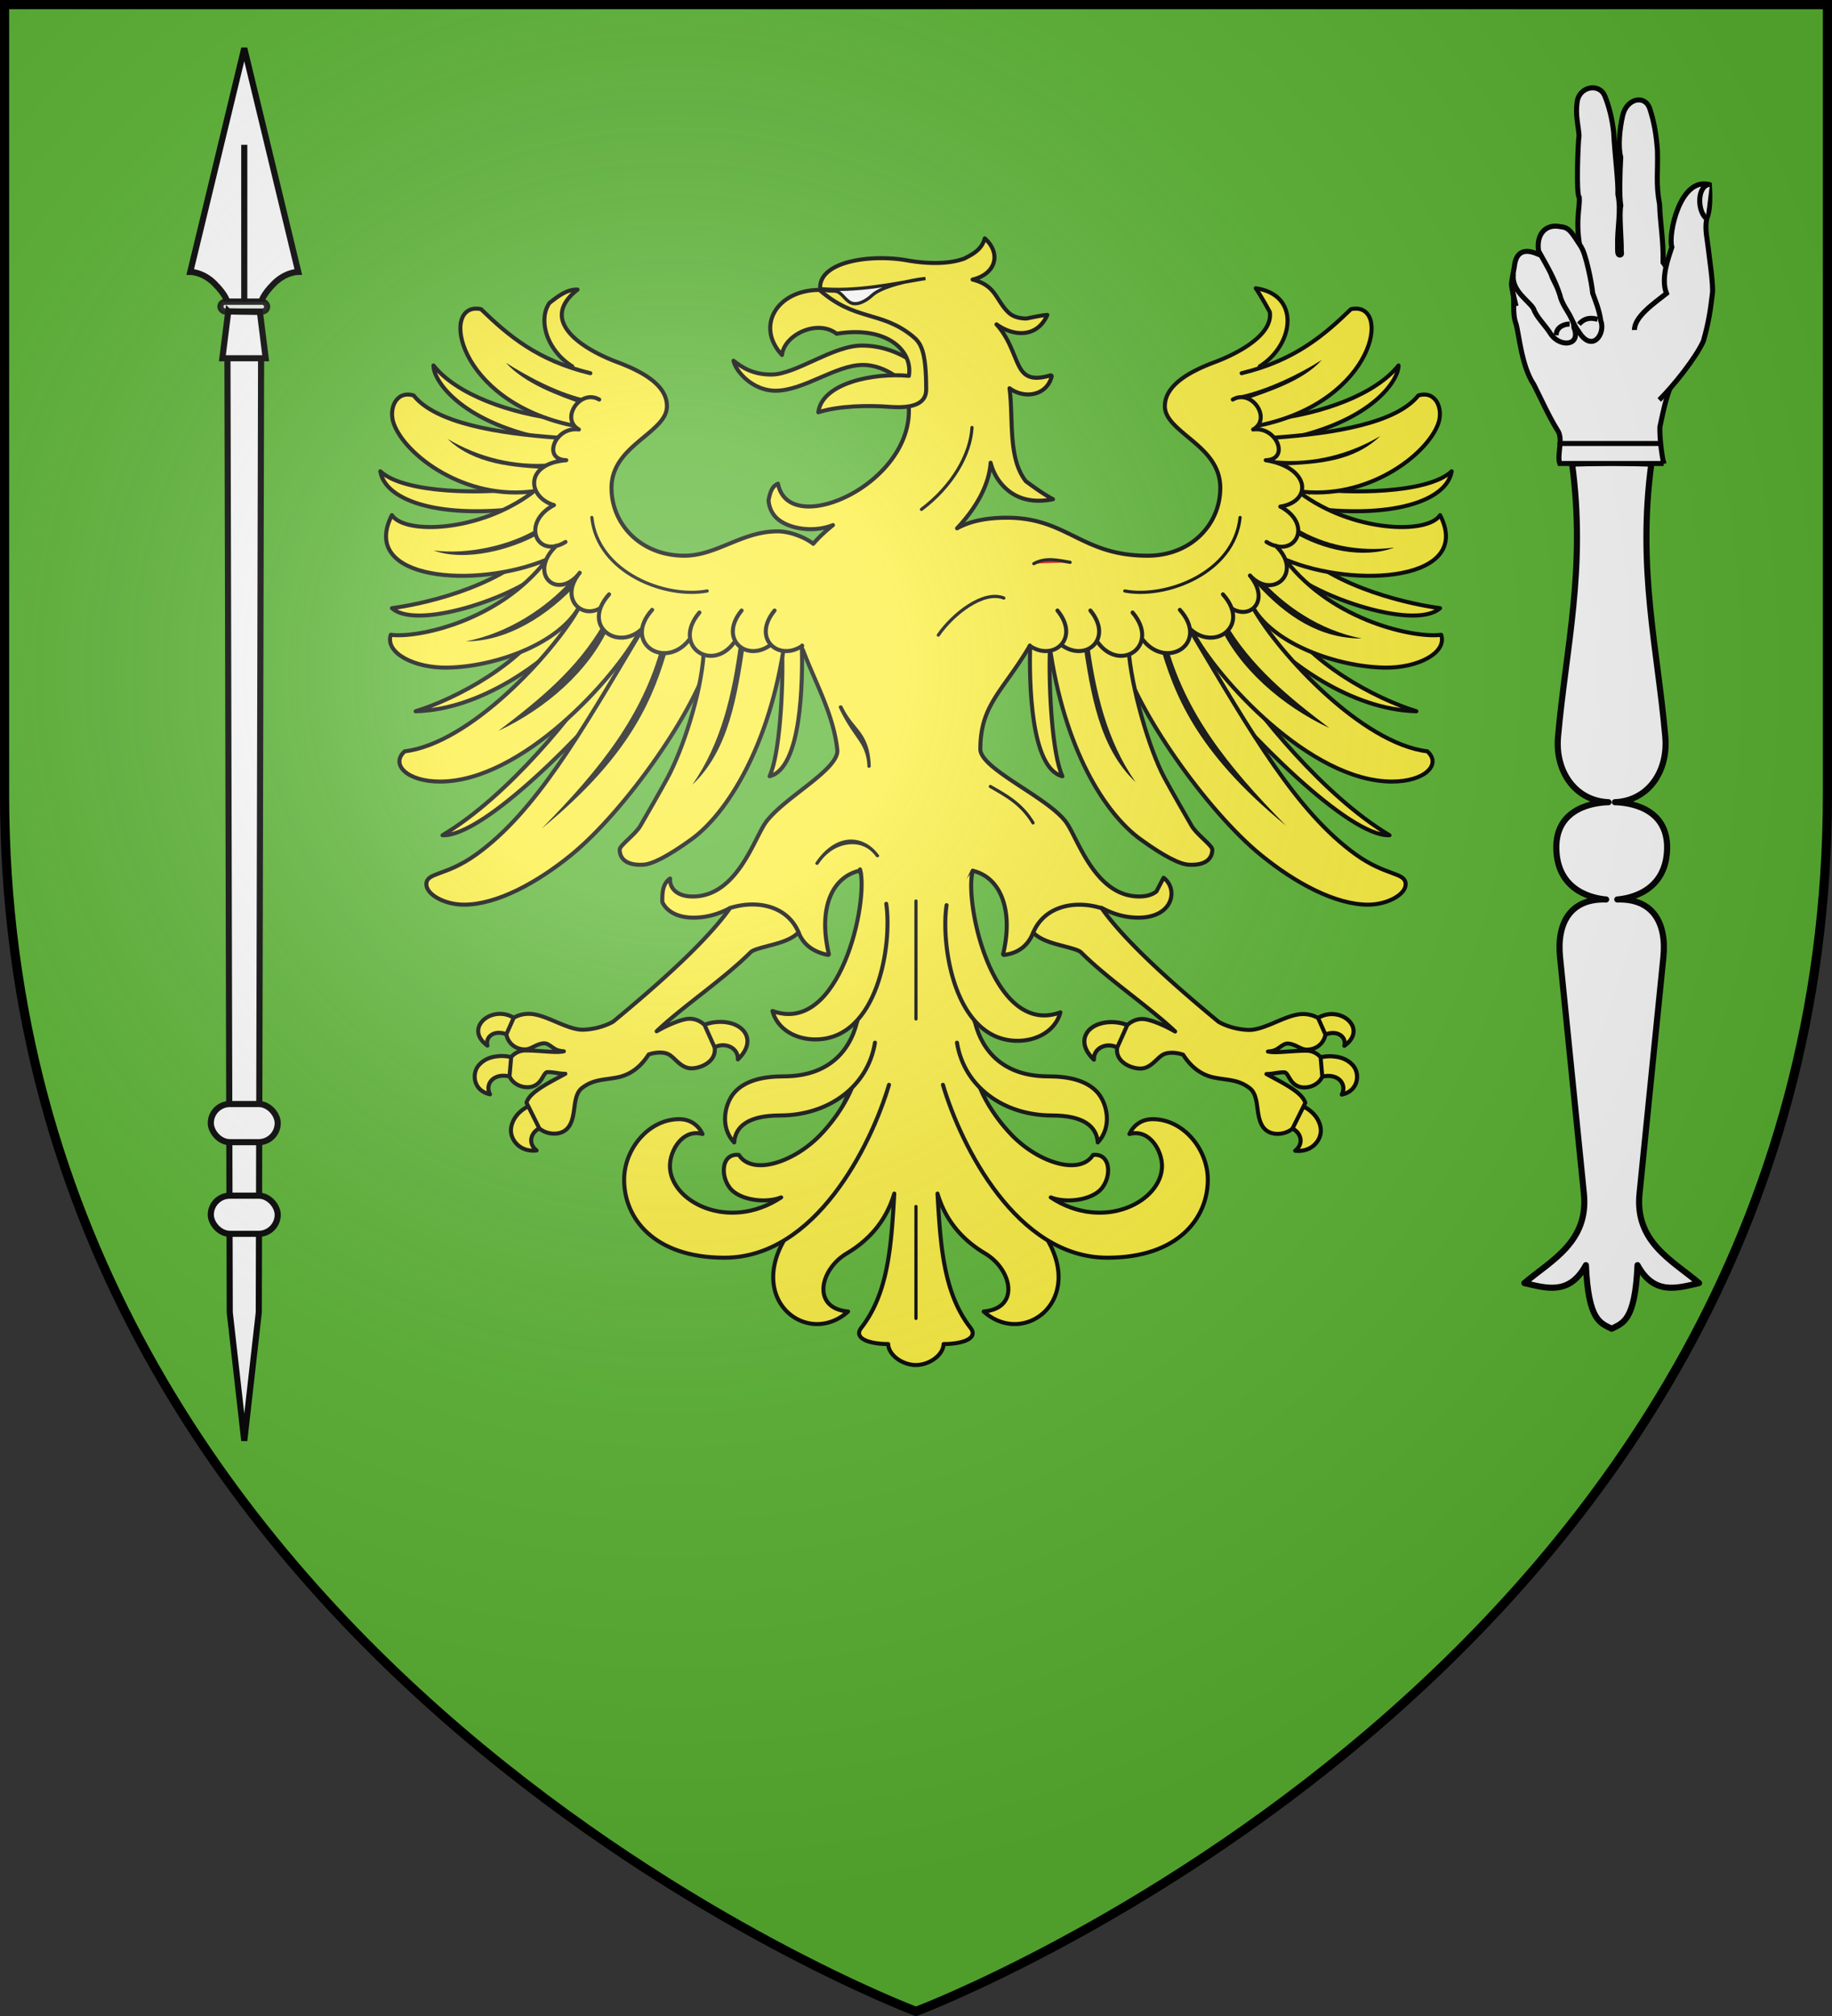 <svg xmlns="http://www.w3.org/2000/svg" xmlns:xlink="http://www.w3.org/1999/xlink" width="600" height="660" version="1.0"><rect width="100%" height="100%" fill="#333333" stroke="none"/><defs><g id="b"><path id="a" d="M0 0v1h.5L0 0z" transform="rotate(18 3.157 -.5)"/><use xlink:href="#a" width="810" height="540" transform="scale(-1 1)"/></g><g id="c"><use xlink:href="#b" width="810" height="540" transform="rotate(72)"/><use xlink:href="#b" width="810" height="540" transform="rotate(144)"/></g><g id="f"><path id="e" d="M0 0v1h.5L0 0z" transform="rotate(18 3.157 -.5)"/><use xlink:href="#e" width="810" height="540" transform="scale(-1 1)"/></g><g id="g"><use xlink:href="#f" width="810" height="540" transform="rotate(72)"/><use xlink:href="#f" width="810" height="540" transform="rotate(144)"/></g><path id="h" d="M-298.5-298.5h597V-40C298.5 246.31 0 358.5 0 358.5S-298.5 246.31-298.5-40v-258.5z"/><path id="d" d="M2.922 27.672c0-5.951 2.317-9.843 5.579-11.012 1.448-.519 3.307-.273 5.018 1.447 2.119 2.129 2.736 7.993-3.483 9.121.658-.956.619-3.081-.714-3.787-.99-.524-2.113-.253-2.676.123-.824.552-1.729 2.106-1.679 4.108H2.922z"/><radialGradient id="i" cx="-80" cy="-80" r="405" gradientUnits="userSpaceOnUse"><stop offset="0" style="stop-color:#fff;stop-opacity:.31"/><stop offset=".19" style="stop-color:#fff;stop-opacity:.25"/><stop offset=".6" style="stop-color:#6b6b6b;stop-opacity:.125"/><stop offset="1" style="stop-color:#000;stop-opacity:.125"/></radialGradient></defs><use xlink:href="#h" width="600" height="660" style="fill:#5ab532" transform="translate(300 300)"/><path d="M-56.74-156.494c2.675 2.106 5.832 4.113 11.258 4.113 7.32 0 18.266-8.628 26.976-8.628 7.232 0 12.907 3.095 16.644 5.834l-1.15 8.111c-2.284-2.408-7.868-8.176-15.215-8.176-8.072 0-17.566 7.674-26.029 7.674-6.791 0-11.838-5.743-12.485-8.928h0z" style="fill:#fcef3c;fill-opacity:1;fill-rule:nonzero;stroke:#000;stroke-width:1.2;stroke-linecap:round;stroke-linejoin:round;stroke-miterlimit:4;stroke-dasharray:none;stroke-dashoffset:0;stroke-opacity:1" transform="matrix(1.1 0 0 1.1 302.648 290.24)"/><path d="M18.062-192.907c-.845 3.204-3.344 4.633-6.125 6.019-3.813 1.38-9.474 1.854-17.125.506-5.477-.965-12.086-.857-17.25.506-2.583.682-4.767 1.679-6.313 3.038-1.475 1.296-2.301 2.943-2.187 4.893 3.488 8.963 44.67 11.583 26.375 35.1.684 11.558-8.21 21.45-17.75 26.382-4.794 2.478-9.73 3.711-13.625 3.262-3.895-.449-6.734-2.522-7.563-6.694-1.956.845-2.4 2.971-2.812 4.95.128 1.933.981 3.896 2.375 5.232 1.98 1.898 5.364 3.097 9 3.319 2.599.158 5.337-.204 7.812-1.182-2.24 1.8-4.217 3.64-5.875 5.569-.646-.558-2.092-1.473-4-2.25-1.933-.787-4.293-1.462-6.625-1.462-5.35 0-9.902 1.85-14.312 3.656s-8.675 3.6-13.438 3.6c-12.831 0-21.687-9.229-21.687-20.194 0-6.377 4.076-10.423 8.187-13.894 2.056-1.735 4.118-3.355 5.688-5.006 1.57-1.65 2.625-3.379 2.625-5.4 0-3.089-1.73-5.633-4.438-7.763-2.707-2.129-6.366-3.867-10.312-5.343-5.438-2.035-11.388-5.193-14.438-8.944-1.525-1.876-2.347-3.854-2.062-5.963.285-2.108 1.673-4.37 4.625-6.693-3.083-.169-5.898 2.058-8.375 3.994-1.501 2.252-1.79 5.03-1.188 7.875.874 4.135 3.747 8.31 8 10.968l-20.715 51.157 39.585 39.35 49.818-6.075c3.747 9.922 9.18 19.28 10.25 29.98 0 1.39-.923 2.947-2.438 4.613-1.515 1.667-3.593 3.422-5.875 5.232-4.562 3.618-9.905 7.436-12.812 11.193-.914 1.18-1.879 3.14-3.063 5.457-1.184 2.317-2.554 4.974-4.25 7.48-3.39 5.013-7.971 9.395-14.625 9.395-2.252 0-3.985-.566-5.125-1.52-1.14-.952-1.723-2.3-1.625-3.824-2.278 1.58-2.332 4.318-2.312 6.975 1.135 2.536 4.152 4.668 9.312 4.668 4.181 0 7.79-1.228 10.875-2.868l20.375 7.245c1.491 3.89 4.712 5.885 8.688 6.705.02.002.041.002.062 0 .021.002.042.002.063 0a.32.32 0 0 0 .125-.056.285.285 0 0 0 .062-.057.264.264 0 0 0 0-.056.264.264 0 0 0 0-.056.265.265 0 0 0 0-.056.264.264 0 0 0 0-.057c-1.684-7.209-1.291-13.001.5-17.212 1.736-4.08 4.827-6.589 8.563-7.481 8.261 13.067-.408 29.816-.615 44.724l-2.385 21.032-19.625 44.662c-10.093 18.322 7.721 31.188 19.312 20.757-10.985-1-8.389-12.537-.437-17.27 7.869-4.682 12.127-10.91 14.187-17.83-.87 15.253-1.723 29.551-9.812 39.937-2.425 3.113 2.213 4.838 8 4.838.115 3.292 4.231 6.243 8.25 6.243 4.018 0 8.135-2.951 8.25-6.243 5.787 0 10.424-1.725 8-4.838-8.09-10.386-8.943-24.684-9.813-39.937 2.06 6.92 6.318 13.148 14.188 17.83 7.951 4.733 10.547 16.27-.438 17.27 11.591 10.431 29.406-2.435 19.313-20.757L16.702 59.97l-1.624-20.025c-4.874-14.51-8.411-29.205-.579-44.638 3.736.892 6.764 3.4 8.5 7.48 1.792 4.212 2.247 10.005.563 17.213a.287.287 0 0 0-.063.057.26.26 0 0 0 .063.112.264.264 0 0 0 0 .056c.017.022.038.04.062.057.018.021.039.04.063.056.02.002.041.002.062 0 .021.002.042.002.063 0 .02.002.041.002.062 0 3.67-.462 5.988-2.172 7.5-4.444.455-.683.792-1.431 1.125-2.194L52.812 6.33c3.112 1.673 6.764 2.925 11 2.925 5.16 0 8.177-2.132 9.312-4.668 1.136-2.537.435-5.484-1.812-7.2-.688 1.275-1.414 2.72-2.125 4.05-1.14.953-2.873 1.518-5.125 1.518-6.654 0-11.234-4.38-14.625-9.393-1.696-2.507-3.066-5.164-4.25-7.481-1.184-2.318-2.15-4.276-3.063-5.457-2.925-3.781-9.31-7.685-14.937-11.418-2.814-1.867-5.464-3.69-7.375-5.4-1.912-1.711-3.063-3.308-3.063-4.67 0-13.323 6.746-17.252 14.72-30.775l59.098 6.87 27.391-44.825-18.021-45.232c4.251-2.658 7.126-6.835 8-10.969.601-2.844.25-5.622-1.25-7.875-1.473-2.21-4.105-3.832-7.938-4.387 1.103 1.586 3.006 4.837 4.188 7.087.285 2.109-.475 4.087-2 5.963-3.05 3.751-9 6.91-14.438 8.944-3.947 1.476-7.605 3.214-10.312 5.343-2.707 2.13-4.5 4.674-4.5 7.763 0 2.021 1.117 3.75 2.687 5.4 1.57 1.65 3.632 3.27 5.688 5.006 4.11 3.47 8.125 7.517 8.125 13.894 0 10.965-8.794 20.194-21.625 20.194-9.932 0-15.835-2.809-21.563-5.625-5.727-2.817-11.28-5.681-20.312-5.681-7.999 0-12.227 1.729-14.875 3.15 5.088-5.38 9.51-12.349 10-19.52.468 1.817 1.468 4.522 3.875 7.032 2.886 3.01 7.561 5.293 14.687 3.825-2.414-1.262-5.564-3.478-8.062-5.344-1.807-2.276-2.852-5.17-3.438-8.325-1.141-6.148-.643-13.33-1.437-19.35 1.836 1.36 4.353 2.111 6.75 1.744 2.611-.4 5-2.074 5.812-5.288a.265.265 0 0 0 0-.056.288.288 0 0 0-.062-.056.265.265 0 0 0 0-.056.285.285 0 0 0-.063-.057.288.288 0 0 0-.062-.056.326.326 0 0 0-.063 0 .326.326 0 0 0-.062 0 .326.326 0 0 0-.063 0 .326.326 0 0 0-.062 0c-3.14.943-5.181.874-6.625.169s-2.323-2.101-3.125-3.881c-1.467-3.254-2.822-7.724-6.25-11.475 1.93 1.372 4.49 2.538 7.187 2.587 3.154.058 6.209-1.443 7.938-5.4-1.818.123-4.194.672-6.188 1.069-2.072.008-3.98-.544-5.187-1.631-1.931-1.738-2.935-3.886-4.375-5.85-1.33-1.813-3.265-3.325-6.5-4.107 7.02-1.663 8.576-7.873 3.625-12.262h0z" style="fill:#fcef3c;fill-opacity:1;fill-rule:nonzero;stroke:#000;stroke-width:1.2;stroke-linecap:round;stroke-linejoin:round;stroke-miterlimit:4;stroke-dasharray:none;stroke-dashoffset:0;stroke-opacity:1" transform="matrix(1.1 0 0 1.1 302.648 290.24)"/><path d="M-2.416 128.528V95.22" style="fill:none;stroke:#000;stroke-width:.949;stroke-linecap:round;stroke-linejoin:round;stroke-miterlimit:4;stroke-dasharray:none;stroke-dashoffset:0;stroke-opacity:1" transform="matrix(1.1 0 0 1.1 302.648 290.24)"/><path d="M-2.416 4.306v35.1" style="fill:#f8e504;fill-opacity:1;fill-rule:nonzero;stroke:#000;stroke-width:.949;stroke-linecap:round;stroke-linejoin:round;stroke-miterlimit:4;stroke-dasharray:none;stroke-dashoffset:0;stroke-opacity:1" transform="matrix(1.1 0 0 1.1 302.648 290.24)"/><g style="fill:#fcef3c"><path d="M260.15 298.605c.357 11.7-.735 30.937-3.75 37.35 9.603-2.374 9.878-28.346 9.626-38.925M187.214 267.659c-12.26 12.608-35.6 17.288-43.251 18.259 7.885 7.048 39.976-4.372 46.93-12.842M191.276 287.805c-7.824 14.436-28.358 25.133-40.25 28.8 19.7-.465 38.51-14.905 47.375-24.3M207.026 304.005c-8.585 13.115-28.297 37.72-48 49.5 12.117.46 42.258-29.947 57.5-49.05M182.198 250.303c-10.1 1.47-34.29 1.77-41.69-5.117 1.453 8.927 18.148 14.406 43.919 10.735M194.794 229.836c-16.1-1.83-31.772-7.692-38.458-16.152-.123 4.092 7.356 16.432 32.996 21.87" style="fill:#fcef3c;fill-opacity:1;fill-rule:nonzero;stroke:#000;stroke-width:1.2;stroke-linecap:round;stroke-linejoin:round;stroke-miterlimit:4;stroke-dasharray:none;stroke-dashoffset:0;stroke-opacity:1" transform="matrix(1.1 0 0 1.1 -30 -115.41)"/><path d="M203.043 215.992c-15.697-3.786-24.413-11.182-32.55-19.062-12.359-2.593-7.464 27.43 27.31 34.612M193.01 235.154c-17.482-1.264-36.018-4.284-42.582-12.541-5.268-1.558-7.49 3.997-5.928 8.363 3.357 9.388 21.285 22.984 41.822 20.13h0M185.765 251.507c-15.697 11.798-38.038 12.557-41.802 6.721-9.991 19.483 25.107 22.045 46.038 13.243M190 271.571c-14.328 18.552-38.993 23.347-46.372 22.273-1.795 5.357 6.973 9.967 16.937 9.772 13.961-.274 32.457-6.834 38.91-17.598" style="fill:#fcef3c;fill-opacity:1;fill-rule:nonzero;stroke:#000;stroke-width:1.2;stroke-linecap:round;stroke-linejoin:round;stroke-miterlimit:4;stroke-dasharray:none;stroke-dashoffset:0;stroke-opacity:1" transform="matrix(1.1 0 0 1.1 -30 -115.41)"/><path d="M199.526 286.005c-7.628 13.448-32.276 40.177-51.75 42.525-4.333 3.81.601 9 10.5 9 24.456 0 52.266-31.03 59.25-44.325" style="fill:#fcef3c;fill-opacity:1;fill-rule:nonzero;stroke:#000;stroke-width:1.2;stroke-linecap:round;stroke-linejoin:round;stroke-miterlimit:4;stroke-dasharray:none;stroke-dashoffset:0;stroke-opacity:1" transform="matrix(1.1 0 0 1.1 -30 -115.41)"/><path d="M217.776 293.43c-17.74 29.885-31.137 53.138-48.675 65.767-9.163 6.598-14.884 5.251-14.884 8.919 0 2.983 5.347 6.048 11.205 6.048 9.64 0 21.556-6.36 31.914-14.8 16.285-13.27 37.605-43.794 41.44-59.634" style="fill:#fcef3c;fill-opacity:1;fill-rule:nonzero;stroke:#000;stroke-width:1.2;stroke-linecap:round;stroke-linejoin:round;stroke-miterlimit:4;stroke-dasharray:none;stroke-dashoffset:0;stroke-opacity:1" transform="matrix(1.1 0 0 1.1 -30 -115.41)"/><path d="M236.776 299.505c-.813 12.296-6.374 28.763-10.75 36.9-2.055 3.819-6.25 11.093-8.088 14.282-1.504 2.611-6.162 5.828-6.162 7.093 0 2.398 1.648 4.71 6.75 4.5 2.794 0 7.742-2.606 14.533-7.5 10.678-7.694 23.492-27.957 27.876-59.03" style="fill:#fcef3c;fill-opacity:1;fill-rule:nonzero;stroke:#000;stroke-width:1.2;stroke-linecap:round;stroke-linejoin:round;stroke-miterlimit:4;stroke-dasharray:none;stroke-dashoffset:0;stroke-opacity:1" transform="matrix(1.1 0 0 1.1 -30 -115.41)"/></g><path d="M-124.506-155.894c5.564 6.196 15.539 9.829 23.322 12.523 2.419.66 1.28-1.57 1.28-1.57-8.346-1.623-17.858-6.657-24.602-10.953zm-17.375 22.668c7.928 7.632 19.724 8.52 30.287 8.995l.713-1.739c-11.134.93-21.83-1.817-31-7.256zm27.449 26.346c-8.661 5.412-21.55 8.183-31.637 6.842 9.479 3.486 23.533-.222 32.012-5.211l-.375-1.632zm9.28 15.81c-7.231 8.03-18.537 15.635-31.23 18.088 12.296.016 24.467-7.633 33.575-17.632-.273-1.274-.926-.571-2.345-.455zm9.646 12.857c-7.765 13.547-19.29 22.809-31.25 31.893 14.21-6.651 27.039-17.888 32.937-31.05l-1.687-.843zm40.5 5.456c-2.07 15.78-5.42 30.121-14 42.469 10.821-10.173 13.35-26.346 15.75-42.413l-1.75-.056zm-23.188 1.013c-5.567 20.7-17.944 36.523-35.625 54.45 27.315-22.387 33.406-39.642 37.688-54.225l-2.063-.225z" style="fill:#000;fill-opacity:1;fill-rule:nonzero;stroke:none" transform="matrix(1.1 0 0 1.1 302.648 290.24)"/><g style="fill:#fcef3c"><path d="M192.17 255.246c-10.005 5.366-4.946 16.212 3.473 10.963" style="fill:#fcef3c;fill-opacity:1;fill-rule:nonzero;stroke:#000;stroke-width:1.2;stroke-linecap:round;stroke-linejoin:round;stroke-miterlimit:4;stroke-dasharray:none;stroke-dashoffset:0;stroke-opacity:1" transform="matrix(1.1 0 0 1.1 -30 -115.41)"/><path d="M192.932 267.333c-8.394 7.916-.453 16.166 6.372 8.805" style="fill:#fcef3c;fill-opacity:1;fill-rule:nonzero;stroke:#000;stroke-width:1.2;stroke-linecap:round;stroke-linejoin:round;stroke-miterlimit:4;stroke-dasharray:none;stroke-dashoffset:0;stroke-opacity:1" transform="matrix(1.1 0 0 1.1 -30 -115.41)"/><path d="M199.878 275.384c-7.177 8.833 3.134 16.035 8.835 7.936" style="fill:#fcef3c;fill-opacity:1;fill-rule:nonzero;stroke:#000;stroke-width:1.2;stroke-linecap:round;stroke-linejoin:round;stroke-miterlimit:4;stroke-dasharray:none;stroke-dashoffset:0;stroke-opacity:1" transform="matrix(1.1 0 0 1.1 -30 -115.41)"/><path d="M208.62 281.805c-8.948 9.933 3.909 18.032 11.017 8.924M195.875 241.888c-12.347.959-11.798 10.828-3.705 13.358M195.875 241.888c-7.31-.165-3.32-10.153 3.759-9.141M205.685 223.83c-5.703-3.282-11.712 5.777-6.051 8.917" style="fill:#fcef3c;fill-opacity:1;fill-rule:nonzero;stroke:#000;stroke-width:1.2;stroke-linecap:round;stroke-linejoin:round;stroke-miterlimit:4;stroke-dasharray:none;stroke-dashoffset:0;stroke-opacity:1" transform="matrix(1.1 0 0 1.1 -30 -115.41)"/><path d="M221.44 286.42c-8.949 9.933 3.908 18.032 11.016 8.924" style="fill:#fcef3c;fill-opacity:1;fill-rule:nonzero;stroke:#000;stroke-width:1.2;stroke-linecap:round;stroke-linejoin:round;stroke-miterlimit:4;stroke-dasharray:none;stroke-dashoffset:0;stroke-opacity:1" transform="matrix(1.1 0 0 1.1 -30 -115.41)"/><path d="M235.514 287.222c-8.38 9.934 3.661 18.032 10.319 8.924" style="fill:#fcef3c;fill-opacity:1;fill-rule:nonzero;stroke:#000;stroke-width:1.2;stroke-linecap:round;stroke-linejoin:round;stroke-miterlimit:4;stroke-dasharray:none;stroke-dashoffset:0;stroke-opacity:1" transform="matrix(1.1 0 0 1.1 -30 -115.41)"/><path d="M248.077 286.62c-7.162 8.734 1.923 15.88 9.141 9.832" style="fill:#fcef3c;fill-opacity:1;fill-rule:nonzero;stroke:#000;stroke-width:1.2;stroke-linecap:round;stroke-linejoin:round;stroke-miterlimit:4;stroke-dasharray:none;stroke-dashoffset:0;stroke-opacity:1" transform="matrix(1.1 0 0 1.1 -30 -115.41)"/><path d="M257.887 286.62c-6.867 8.373 1.2 15.286 8.238 10.515" style="fill:#fcef3c;fill-opacity:1;fill-rule:nonzero;stroke:#000;stroke-width:1.2;stroke-linecap:round;stroke-linejoin:round;stroke-miterlimit:4;stroke-dasharray:none;stroke-dashoffset:0;stroke-opacity:1" transform="matrix(1.1 0 0 1.1 -30 -115.41)"/></g><path d="M301.625 256.523c9.172-6.892 14.624-16.358 15.049-24.38M203.489 258.93c1.75 16.57 22.094 24.21 34.333 21.871M396.494 258.93c-1.75 16.57-22.095 24.21-34.334 21.871" style="fill:none;stroke:#000;stroke-width:.949;stroke-linecap:round;stroke-linejoin:round;stroke-miterlimit:4;stroke-dasharray:none;stroke-dashoffset:0;stroke-opacity:1" transform="matrix(1.1 0 0 1.1 -30 -115.41)"/><path d="M-20.031 54.689c-.687 5.509-5.054 13.187-10.81 19.178-8.044 8.374-20.374 12.206-24.304 6.003-5.766-.622-5.655 7.772-1.505 10.993 3.559 2.762 10.22 3.236 14.101 1.648-15.774 10.4-33.121 1.149-33.121-9.33 0-4.655 3.77-11.17 9.712-9.53-1.163-2.485-3.554-4.426-6.93-4.426-9.041 0-16.419 8.837-16.419 18.032 0 11.377 8.782 23.206 29.905 23.206 27.006 0 43.59-33.28 48.957-51.46M15.2 54.689c.686 5.509 5.053 13.187 10.809 19.178 8.045 8.374 20.375 12.206 24.304 6.003 5.767-.622 5.655 7.772 1.505 10.993-3.558 2.762-10.22 3.236-14.1 1.648 15.773 10.4 33.12 1.149 33.12-9.33 0-4.655-3.769-11.17-9.712-9.53 1.163-2.485 3.554-4.426 6.93-4.426 9.042 0 16.42 8.837 16.42 18.032 0 11.377-8.783 23.206-29.906 23.206-27.006 0-43.59-33.28-48.957-51.46" style="fill:#fcef3c;fill-opacity:1;fill-rule:nonzero;stroke:#000;stroke-width:1.2;stroke-linecap:round;stroke-linejoin:round;stroke-miterlimit:4;stroke-dasharray:none;stroke-dashoffset:0;stroke-opacity:1" transform="matrix(1.1 0 0 1.1 302.648 290.24)"/><path d="M-19.928 40.03c-1.39 6.293-6.34 16.465-21.896 16.465-5.856 0-11.437 1.12-14.701 4.865-2.752 3.157-4.45 10.13-.014 14.798.313-4.734 4.22-8.026 13.6-8.026 14.287 0 26.171-8.408 28.314-21.67M15.078 39.944c1.364 6.286 6.287 16.55 21.915 16.55 5.855 0 11.437 1.121 14.7 4.866 2.753 3.157 4.45 10.13.014 14.798-.313-4.734-4.22-8.026-13.6-8.026-14.287 0-26.17-8.408-28.313-21.67" style="fill:#fcef3c;fill-opacity:1;fill-rule:nonzero;stroke:#000;stroke-width:1.2;stroke-linecap:round;stroke-linejoin:round;stroke-miterlimit:4;stroke-dasharray:none;stroke-dashoffset:0;stroke-opacity:1" transform="matrix(1.1 0 0 1.1 302.648 290.24)"/><path d="M-19.066-5.105c2.663 9.278-5.94 49.565-26.084 42.137 1.522 5.606 7.093 8.467 12.731 8.467C-13.624 45.5-9.48 17-11.263 5.13" style="fill:#fcef3c;fill-opacity:1;fill-rule:nonzero;stroke:#000;stroke-width:1.2;stroke-linecap:round;stroke-linejoin:round;stroke-miterlimit:4;stroke-dasharray:none;stroke-dashoffset:0;stroke-opacity:1" transform="matrix(1.1 0 0 1.1 302.648 290.24)"/><path d="M326.149 282.908c-6.117-2.428-15.213 4.807-19.508 11.036" style="fill:none;stroke:#000;stroke-width:.949;stroke-linecap:round;stroke-linejoin:round;stroke-miterlimit:4;stroke-dasharray:none;stroke-dashoffset:0;stroke-opacity:1" transform="matrix(1.1 0 0 1.1 -30 -115.41)"/><path d="M277.406 314.86a.52.52 0 0 0-.125.057.478.478 0 0 0-.187.169.42.42 0 0 0-.063.169c0 .078-.026.201.008.274 1.832 3.897 3.444 6.17 5.055 8.5 1.61 2.331 3.305 4.668 3.437 8.944a.407.407 0 0 0 0 .17c.05.099.14.179.25.224.058.03.122.049.188.056.062.01.125.01.187 0a.507.507 0 0 0 .188-.112.479.479 0 0 0 .062-.056.434.434 0 0 0 .063-.113.42.42 0 0 0 .062-.169c-.137-4.418-1.153-7.33-2.812-9.73-1.66-2.402-3.836-4.328-5.617-8.115-.076-.161-.26-.248-.446-.267a.67.67 0 0 0-.187 0 .651.651 0 0 0-.063 0z" style="fill:#000;fill-opacity:1;fill-rule:nonzero;stroke:none" transform="matrix(1.1 0 0 1.1 -30 -115.41)"/><path d="M322.136 338.99c4.591 2.652 9.268 5.073 12.708 10.835" style="fill:none;stroke:#000;stroke-width:.949;stroke-linecap:round;stroke-linejoin:round;stroke-miterlimit:4;stroke-dasharray:none;stroke-dashoffset:0;stroke-opacity:1" transform="matrix(1.1 0 0 1.1 -30 -115.41)"/><path d="M279.531 354.855c-3.488.445-6.91 2.96-9.437 6.806a.421.421 0 0 0-.063.169.407.407 0 0 0 0 .168c.034.091.1.17.188.225a.52.52 0 0 0 .125.056.54.54 0 0 0 .187.057.532.532 0 0 0 .188-.057.499.499 0 0 0 .25-.168c2.41-3.67 5.64-5.453 8.75-5.85 3.11-.398 6.137.516 8.375 3.6a.477.477 0 0 0 .25.168.54.54 0 0 0 .187.057.532.532 0 0 0 .188-.057.478.478 0 0 0 .25-.225.421.421 0 0 0 .062-.168.418.418 0 0 0-.062-.225.472.472 0 0 0-.063-.057c-2.403-3.311-5.886-4.945-9.375-4.5z" style="fill:#000;fill-opacity:1;fill-rule:nonzero;stroke:none" transform="matrix(1.1 0 0 1.1 -30 -115.41)"/><path d="M335.073 272.675c3.604-1.975 7.208-.995 10.812-.401" style="fill:#e20909;fill-opacity:1;fill-rule:nonzero;stroke:#000;stroke-width:.949;stroke-linecap:round;stroke-linejoin:round;stroke-miterlimit:4;stroke-dasharray:none;stroke-dashoffset:0;stroke-opacity:1" transform="matrix(1.1 0 0 1.1 -30 -115.41)"/><path d="M-3.446-163.818c2.444 1.982 4.074 4.209 4.074 15.932 0 4.263-4.18 5.62-10.837 5.118-6.667-.502-15.117-.327-21.285 1.614 1.095-8.673 16.405-11.827 26.976-10.835 1.226-7.754-6.843-14.972-21.514-12.54-5.874-4.509-15.702.45-16.275 6.32-8.023-8.625-1.406-19.363 11.147-19.363 10.702 9.395 18.313 6.13 27.714 13.754h0z" style="fill:#fcef3c;fill-opacity:1;fill-rule:nonzero;stroke:#000;stroke-width:1.2;stroke-linecap:round;stroke-linejoin:round;stroke-miterlimit:4;stroke-dasharray:none;stroke-dashoffset:0;stroke-opacity:1" transform="matrix(1.1 0 0 1.1 302.648 290.24)"/><path d="M-30.938-177.945c10.782.94 21.09-1.307 31.347-3.024-4.484.437-13.124 2.387-15.881 5.01-1.682 1.598-4.445 3.162-6.414 2.191-1.462-.721-2.502-2.645-3.805-3.224-1.303-.58-2.87.185-5.247-.953z" style="fill:#fff;fill-opacity:1;fill-rule:evenodd;stroke:#000;stroke-width:.968;stroke-linecap:butt;stroke-linejoin:miter;stroke-miterlimit:4;stroke-dasharray:none;stroke-opacity:1" transform="matrix(1.1 0 0 1.1 302.648 290.24)"/><path d="M-126.563 37.887c-5.132.188-9.058 5.449-3.438 9.45-.806-3.11 2.996-5.306 7.063-2.588 1.66-.627 2.806-3.5 1.625-5.119-1.667-1.299-3.54-1.806-5.25-1.743h0zm65 2.419c-1.55.1-3.103.468-4.5 1.125-2.68 2.287-1.57 6.6 2 7.762 3.155-3.649 8.843-1.852 8.625 2.25 4.044-3.847 3.302-7.487.687-9.45-1.72-1.292-4.23-1.856-6.812-1.688zm-64 10.125c-.405-.008-.805.029-1.188.056-2.552.18-4.608 1.189-5.937 2.812-2.02 2.468-1.509 7.481 3.437 8.55-1.797-3.487 1.783-7.142 7.313-4.837 1.784-1.107 2.083-4.316.25-5.963-1.36-.38-2.66-.594-3.875-.618h0zm9.437 14.287c-3.976 1.23-6.649 4.318-6.875 7.537-.215 3.06 2.616 6.86 7.625 6.3-3.458-2.678-.988-7.591 4.125-7.143 1.518-3.132-1.187-6.871-4.875-6.694z" style="fill:#fcef3c;fill-opacity:1;fill-rule:nonzero;stroke:#000;stroke-width:1.2;stroke-linecap:round;stroke-linejoin:round;stroke-miterlimit:4;stroke-dasharray:none;stroke-dashoffset:0;stroke-opacity:1" transform="matrix(1.1 0 0 1.1 302.648 290.24)"/><path d="M-57.75 6.382c-6.606 9.372-19.91 21.51-34.813 33.813-2.603 1.512-6.404 2.434-9.25 2.406-2.276-.023-5.035-1.168-7.813-2.344-2.777-1.175-5.57-2.375-8.062-2.375-1.668 0-3.274.437-4.5 1.188l-2.188 4.906c.514 2.762 2.813 4.5 5.563 4.5 1.023 0 1.944-.52 2.875-.969.93-.448 1.865-.844 2.875-.844.618 0 1.245.364 1.937.844s1.388 1.058 2.313 1.281a9.527 9.527 0 0 0 1.562.25c-.205.04-.427.065-.625.094-2.26.331-6.76-.344-10.812-.344-1.81 0-3.291.83-4.25 1.97l-.5 5.75c.223.434.471.869.812 1.25 1.015 1.133 2.59 1.968 4.563 1.968 1.154 0 2.02-.358 2.687-.813.667-.455 1.136-1.048 1.5-1.625.365-.577.65-1.108.938-1.5.288-.391.523-.562.875-.562 1.14 0 2.062.155 3.062.312.68.107 1.373.193 2.188.188-.759.408-1.5.816-2.25 1.219-2.205 1.18-4.332 2.364-6 3.562-1.668 1.198-2.906 2.447-3.313 3.813l3.813 7.656c1.01.883 2.577 1.503 4.187 1.562 1.61.06 3.269-.425 4.375-1.78 1.373-1.682 1.626-4.118 1.938-6.376.312-2.258.726-4.312 2.312-5.5 1.697-1.27 3.258-1.834 4.938-2.187 1.68-.354 3.481-.489 5.562-.907 3.562-.715 6.732-2.867 9.25-6.812 1.734-.589 4.299-.926 6 0 .888.483 1.777 1.476 2.813 2.375 1.035.898 2.289 1.75 3.875 1.75 1.575 0 3.319-.538 4.687-1.469 1.369-.931 2.313-2.302 2.313-4 0-.264-.044-.517-.063-.781l-3-6.688c-1.186-1.084-2.697-1.812-4.437-1.812-1.523 0-3.71.788-5.938 1.75-1.44.621-2.625 1.293-3.875 1.969 7.597-7.261 19.826-15.376 28-23.532.413-.411 1.321-.772 2.5-1.125 1.18-.352 2.63-.723 4.125-1.125 2.84-.762 5.822-1.754 7.625-3.656-3.306-7.85-12.318-9.78-20.375-7.25h0zM14.5-4.694c-2.663 9.277 5.94 49.564 26.084 42.136-1.523 5.606-7.094 8.467-12.732 8.467-18.794 0-22.937-28.5-21.156-40.37" style="fill:#fcef3c;fill-opacity:1;fill-rule:nonzero;stroke:#000;stroke-width:1.2;stroke-linecap:round;stroke-linejoin:round;stroke-miterlimit:4;stroke-dasharray:none;stroke-dashoffset:0;stroke-opacity:1" transform="matrix(1.1 0 0 1.1 302.648 290.24)"/><g style="fill:#fcef3c"><path d="M339.85 298.605c-.358 11.7.734 30.937 3.75 37.35-9.603-2.374-9.878-28.346-9.626-38.925M412.786 267.659c12.26 12.608 35.599 17.288 43.25 18.259-7.884 7.049-39.976-4.372-46.929-12.842M408.724 287.805c7.824 14.436 28.358 25.133 40.25 28.8-19.7-.465-38.511-14.905-47.375-24.3M392.974 304.005c8.584 13.115 28.297 37.72 48 49.5-12.117.46-42.259-29.947-57.5-49.05M417.802 250.303c10.1 1.47 34.29 1.77 41.69-5.117-1.454 8.927-18.149 14.406-43.92 10.735M405.206 229.836c16.1-1.83 31.771-7.692 38.457-16.152.124 4.092-7.355 16.432-32.995 21.87" style="fill:#fcef3c;fill-opacity:1;fill-rule:nonzero;stroke:#000;stroke-width:1.2;stroke-linecap:round;stroke-linejoin:round;stroke-miterlimit:4;stroke-dasharray:none;stroke-dashoffset:0;stroke-opacity:1" transform="matrix(1.1 0 0 1.1 -30 -115.41)"/><path d="M396.957 215.992c15.697-3.786 24.412-11.182 32.55-19.062 12.358-2.593 7.464 27.43-27.311 34.612M406.99 235.154c17.481-1.264 36.017-4.284 42.582-12.54 5.268-1.559 7.49 3.996 5.928 8.362-3.357 9.388-21.286 22.984-41.822 20.13h0M414.235 251.507c15.697 11.798 38.038 12.557 41.802 6.721 9.99 19.483-25.108 22.045-46.038 13.243M409.999 271.572c14.329 18.55 38.994 23.346 46.372 22.272 1.796 5.357-6.973 9.967-16.936 9.772-13.961-.274-32.458-6.834-38.911-17.598" style="fill:#fcef3c;fill-opacity:1;fill-rule:nonzero;stroke:#000;stroke-width:1.2;stroke-linecap:round;stroke-linejoin:round;stroke-miterlimit:4;stroke-dasharray:none;stroke-dashoffset:0;stroke-opacity:1" transform="matrix(1.1 0 0 1.1 -30 -115.41)"/><path d="M400.474 286.005c7.628 13.448 32.275 40.177 51.75 42.525 4.333 3.81-.602 9-10.5 9-24.456 0-52.267-31.03-59.25-44.325" style="fill:#fcef3c;fill-opacity:1;fill-rule:nonzero;stroke:#000;stroke-width:1.2;stroke-linecap:round;stroke-linejoin:round;stroke-miterlimit:4;stroke-dasharray:none;stroke-dashoffset:0;stroke-opacity:1" transform="matrix(1.1 0 0 1.1 -30 -115.41)"/><path d="M382.224 293.43c17.74 29.885 31.137 53.138 48.675 65.767 9.162 6.598 14.883 5.252 14.883 8.919 0 2.983-5.346 6.048-11.204 6.048-9.64 0-21.556-6.36-31.914-14.8-16.285-13.27-37.606-43.794-41.44-59.634" style="fill:#fcef3c;fill-opacity:1;fill-rule:nonzero;stroke:#000;stroke-width:1.2;stroke-linecap:round;stroke-linejoin:round;stroke-miterlimit:4;stroke-dasharray:none;stroke-dashoffset:0;stroke-opacity:1" transform="matrix(1.1 0 0 1.1 -30 -115.41)"/><path d="M363.224 297.505c.813 12.297 6.374 30.763 10.75 38.9 2.054 3.819 6.25 11.093 8.087 14.282 1.505 2.611 6.163 5.828 6.163 7.093 0 2.399-1.649 4.71-6.75 4.5-2.794 0-7.742-2.605-14.534-7.5-10.678-7.694-22.831-26.877-27.216-57.95" style="fill:#fcef3c;fill-opacity:1;fill-rule:nonzero;stroke:#000;stroke-width:1.2;stroke-linecap:round;stroke-linejoin:round;stroke-miterlimit:4;stroke-dasharray:none;stroke-dashoffset:0;stroke-opacity:1" transform="matrix(1.1 0 0 1.1 -30 -115.41)"/></g><path d="M118.432-156.74c-5.564 6.197-15.539 9.39-23.322 12.084-1.98.44-1.72-1.35-1.72-1.35 8.345-1.623 18.297-6.437 25.042-10.734zm17.375 22.67c-7.928 7.63-18.625 8.299-29.188 8.774l-1.812-1.519c11.133.93 21.83-1.817 31-7.256zm-25.25 27.224c8.661 5.413 19.35 7.304 29.437 5.963-9.478 3.486-21.333.658-29.812-4.332l.375-1.63zm-10.6 15.152c7.231 8.03 17.658 15.414 30.35 17.867-12.296.016-22.267-6.314-31.375-16.313.273-1.273-.394-1.67 1.025-1.554zM89.432-79.058c7.765 13.547 19.29 22.808 31.25 31.893-14.21-6.651-27.039-17.888-32.938-31.05l1.688-.843zm-40.5 5.456c2.07 15.78 5.419 30.121 14 42.469-10.822-10.173-13.35-26.346-15.75-42.413l1.75-.056zm23.187 1.012c5.568 20.701 17.945 36.524 35.625 54.45C80.43-40.526 74.34-57.782 70.057-72.365l2.062-.225z" style="fill:#000;fill-opacity:1;fill-rule:nonzero;stroke:none" transform="matrix(1.1 0 0 1.1 302.648 290.24)"/><path d="M121.687 37.954c5.131.188 9.058 5.449 3.437 9.45.806-3.11-2.996-5.306-7.062-2.588-1.66-.627-2.807-3.5-1.625-5.118 1.667-1.3 3.54-1.807 5.25-1.744h0zm-65 2.419c1.549.1 3.102.468 4.5 1.125 2.68 2.287 1.57 6.6-2 7.762-3.155-3.649-8.843-1.852-8.625 2.25-4.044-3.847-3.303-7.487-.688-9.45 1.72-1.292 4.23-1.856 6.813-1.687zm64 10.125c.405-.008.804.029 1.187.056 2.552.18 4.609 1.189 5.938 2.812 2.02 2.468 1.508 7.481-3.438 8.55 1.798-3.486-1.782-7.142-7.312-4.837-1.784-1.107-2.083-4.316-.25-5.963 1.359-.38 2.66-.594 3.875-.618h0zm-9.438 14.287c3.976 1.23 6.65 4.318 6.875 7.538.215 3.058-2.615 6.859-7.625 6.3 3.459-2.679.988-7.592-4.125-7.144-1.517-3.132 1.187-6.871 4.875-6.694z" style="fill:#fcef3c;fill-opacity:1;fill-rule:nonzero;stroke:#000;stroke-width:1.23;stroke-linecap:round;stroke-linejoin:round;stroke-miterlimit:4;stroke-dasharray:none;stroke-dashoffset:0;stroke-opacity:1" transform="matrix(1.1 0 0 1.1 302.648 290.24)"/><path d="M52.874 6.45c6.606 9.37 19.91 21.51 34.813 33.812 2.602 1.512 6.404 2.434 9.25 2.406 2.276-.023 5.035-1.168 7.812-2.344 2.777-1.175 5.57-2.375 8.063-2.375 1.668 0 3.274.437 4.5 1.188l2.187 4.906c-.514 2.762-2.812 4.5-5.562 4.5-1.023 0-1.945-.52-2.875-.969-.93-.448-1.866-.843-2.875-.843-.618 0-1.246.363-1.938.843s-1.387 1.058-2.312 1.282a9.527 9.527 0 0 1-1.563.25c.205.038.427.064.625.093 2.26.331 6.761-.344 10.813-.344 1.809 0 3.29.83 4.25 1.97l.5 5.75c-.223.434-.472.869-.813 1.25-1.015 1.133-2.59 1.968-4.562 1.968-1.155 0-2.021-.357-2.688-.813-.666-.455-1.135-1.047-1.5-1.625-.364-.577-.65-1.108-.937-1.5-.288-.391-.524-.562-.875-.562-1.14 0-2.062.155-3.063.312-.679.107-1.373.193-2.187.188.758.408 1.499.816 2.25 1.219 2.204 1.181 4.332 2.364 6 3.562 1.667 1.198 2.905 2.447 3.312 3.813l-3.812 7.656c-1.01.883-2.577 1.503-4.188 1.562-1.61.06-3.268-.425-4.375-1.78-1.372-1.682-1.625-4.118-1.937-6.376-.313-2.258-.726-4.312-2.313-5.5-1.697-1.27-3.258-1.834-4.937-2.187-1.68-.354-3.482-.489-5.563-.907-3.562-.715-6.732-2.867-9.25-6.812-1.733-.589-4.298-.926-6 0-.887.483-1.777 1.476-2.812 2.375-1.036.898-2.29 1.75-3.875 1.75-1.575 0-3.32-.538-4.688-1.469-1.368-.931-2.312-2.301-2.312-4 0-.264.043-.517.062-.781l3-6.688c1.186-1.084 2.698-1.812 4.438-1.812 1.522 0 3.71.788 5.937 1.75 1.44.621 2.625 1.294 3.875 1.969-7.596-7.261-19.825-15.376-28-23.532-.412-.411-1.32-.772-2.5-1.125-1.179-.352-2.63-.723-4.125-1.125-2.84-.762-5.822-1.754-7.625-3.656 3.307-7.85 12.319-9.78 20.375-7.25h0z" style="fill:#fcef3c;fill-opacity:1;fill-rule:nonzero;stroke:#000;stroke-width:1.2;stroke-linecap:round;stroke-linejoin:round;stroke-miterlimit:4;stroke-dasharray:none;stroke-dashoffset:0;stroke-opacity:1" transform="matrix(1.1 0 0 1.1 302.648 290.24)"/><g style="fill:#fcef3c"><path d="M408.504 255.694c10.006 5.366 4.272 15.764-4.147 10.515" style="fill:#fcef3c;fill-opacity:1;fill-rule:nonzero;stroke:#000;stroke-width:1.2;stroke-linecap:round;stroke-linejoin:round;stroke-miterlimit:4;stroke-dasharray:none;stroke-dashoffset:0;stroke-opacity:1" transform="matrix(1.1 0 0 1.1 -30 -115.41)"/><path d="M407.068 267.333c8.394 7.916-.785 16.266-7.61 8.905" style="fill:#fcef3c;fill-opacity:1;fill-rule:nonzero;stroke:#000;stroke-width:1.2;stroke-linecap:round;stroke-linejoin:round;stroke-miterlimit:4;stroke-dasharray:none;stroke-dashoffset:0;stroke-opacity:1" transform="matrix(1.1 0 0 1.1 -30 -115.41)"/><path d="M399.458 276.238c7.176 8.833-2.47 15.18-8.17 7.082" style="fill:#fcef3c;fill-opacity:1;fill-rule:nonzero;stroke:#000;stroke-width:1.2;stroke-linecap:round;stroke-linejoin:round;stroke-miterlimit:4;stroke-dasharray:none;stroke-dashoffset:0;stroke-opacity:1" transform="matrix(1.1 0 0 1.1 -30 -115.41)"/><path d="M391.38 281.805c8.948 9.933-3.909 18.032-11.017 8.924M404.125 241.888c13.217 2.143 13.994 12.242 4.38 13.806M404.125 241.888c7.31-.165 3.32-10.153-3.759-9.141M394.315 223.83c5.703-3.282 11.712 5.777 6.051 8.917" style="fill:#fcef3c;fill-opacity:1;fill-rule:nonzero;stroke:#000;stroke-width:1.2;stroke-linecap:round;stroke-linejoin:round;stroke-miterlimit:4;stroke-dasharray:none;stroke-dashoffset:0;stroke-opacity:1" transform="matrix(1.1 0 0 1.1 -30 -115.41)"/><path d="M378.56 286.42c8.949 9.933-3.908 18.032-11.016 8.924" style="fill:#fcef3c;fill-opacity:1;fill-rule:nonzero;stroke:#000;stroke-width:1.2;stroke-linecap:round;stroke-linejoin:round;stroke-miterlimit:4;stroke-dasharray:none;stroke-dashoffset:0;stroke-opacity:1" transform="matrix(1.1 0 0 1.1 -30 -115.41)"/><path d="M364.486 287.222c8.38 9.934-3.661 18.032-10.319 8.924" style="fill:#fcef3c;fill-opacity:1;fill-rule:nonzero;stroke:#000;stroke-width:1.2;stroke-linecap:round;stroke-linejoin:round;stroke-miterlimit:4;stroke-dasharray:none;stroke-dashoffset:0;stroke-opacity:1" transform="matrix(1.1 0 0 1.1 -30 -115.41)"/><path d="M351.923 286.62c7.162 8.734-1.923 15.88-9.141 9.832" style="fill:#fcef3c;fill-opacity:1;fill-rule:nonzero;stroke:#000;stroke-width:1.2;stroke-linecap:round;stroke-linejoin:round;stroke-miterlimit:4;stroke-dasharray:none;stroke-dashoffset:0;stroke-opacity:1" transform="matrix(1.1 0 0 1.1 -30 -115.41)"/><path d="M342.113 286.62c6.867 8.373-1.2 15.286-8.238 10.515" style="fill:#fcef3c;fill-opacity:1;fill-rule:nonzero;stroke:#000;stroke-width:1.2;stroke-linecap:round;stroke-linejoin:round;stroke-miterlimit:4;stroke-dasharray:none;stroke-dashoffset:0;stroke-opacity:1" transform="matrix(1.1 0 0 1.1 -30 -115.41)"/></g><path d="m-178.875 149.438-12.969.343c4.66 34.44-2.04 60.376-4.594 89.406-1.018 11.579 5.82 21.015 16.532 21.438-3.885.084-17.49 1.393-17.094 15.375.398 14.05 12.5 16.156 16.313 16.469-11.79-.363-16.216 7.785-15.094 18.906l7.812 77.406c1.604 15.9-10.86 21.928-19.5 29.281 7.33 1.704 14.76 4.026 20.156-5.875.813 18.305 4.732 18.904 8.438 20.813 3.706-1.91 7.656-2.508 8.469-20.813 5.396 9.9 12.826 7.58 20.156 5.875-8.64-7.353-21.103-13.38-19.5-29.28l7.813-77.407c1.12-11.111-3.328-19.253-15.094-18.906 3.812-.313 15.914-2.42 16.312-16.469.396-13.982-13.209-15.29-17.094-15.375 10.712-.423 17.519-9.86 16.5-21.438-2.552-29.03-9.222-54.966-4.562-89.406l-13-.344z" style="opacity:1;fill:#fff;fill-opacity:1;fill-rule:nonzero;stroke:#000;stroke-width:2;stroke-linecap:round;stroke-linejoin:round;stroke-miterlimit:4;stroke-dasharray:none;stroke-dashoffset:0;stroke-opacity:1" transform="translate(706.712 2)"/><g style="fill:#fff;stroke:#000;stroke-width:3.945;stroke-miterlimit:4;stroke-dasharray:none;stroke-opacity:1"><g style="fill:#fff;stroke:#000;stroke-width:3.945;stroke-miterlimit:4;stroke-dasharray:none;stroke-opacity:1"><path d="M198.504 196.33h-81.418c-2.398-6.712 3.093-19.467-1.848-26.146-6.739-10.79-12.741-24.338-18.412-35.554-9.821-14.494-11.696-40.205-14.032-47.65-3.182-8.907-.72-16.394-2.556-25.078-.448-2.311.139-4.24.685-6.244 3.081-10.105 20.898-14.76 38.91-17.457 3.196-.478 11.67-2.221 14.797-2.596-6.407-27.79-1.598-38.298-2.256-47.57-2.635-2.299-.996-43.334-.184-48.486-.51-8.21-3.008-15.77-1.472-26.513 1.723-12.056 17.411-15.015 21.71-4.44 3.178 7.82 5.68 17.415 6.91 28.388.76 16.795 3.7 38.159 3.297 48.613 2.804 12.516-.674 26.808-.213 40.373.086 2.533-.495 7.138 1.685 7.144 2.186.006 1.106-2.267 1.18-3.765.163-8.7-1.82-28.496-.38-34.91-1.336-7.682-.696-26.183-.033-37.893-2.117-8.032-1.114-21.349 1.54-32.821 3.073-13.287 17.499-16.684 21.277-5.056 3.584 11.03 5.042 20.688 5.923 32.235.529 16.537-1.394 26.194 1.692 42.544.472 15.57 3.171 28.054 2.724 45.485 2.198 2.903 10.757 16.504 3.242 13.532 8.29.069 15.48 25.815 9.838 41.108-1.875 10.882.207 24.507-2.694 35.061-3.29 3.617-5.883 10.517-7.928 17.775-2.249 7.98-3.835 16.394-4.96 21.352-.197 8.354 1.213 20.291 2.976 28.57z" style="fill:#fff;fill-rule:evenodd;stroke:#000;stroke-width:3.945;stroke-linecap:butt;stroke-linejoin:miter;stroke-miterlimit:4;stroke-dasharray:none;stroke-opacity:1" transform="matrix(.418 0 0 .418 461.896 69.666)"/><path d="M195.135 146.694c.056-.054.063-.315.12-.37 10.262-10.012 28.448-32.559 34.372-45.852 4.116-14.65 5.429-23.54 7.087-37.333.813-6.762-2.424-27.694-3.162-34.564-.79-7.355-2.808-15.639-1.515-22.596.102-.55.085-1.175.335-1.754 2.2-5.084 2.787-14.351 1.916-26.24-22.82-6.397-32.507 38.776-29.375 48.928-2.26 7.154-9.011 24-4.196 36.25-9.485 7.515-25.237 18.193-25.095 28.633M80.81 47.686c-2.17 13.546 12.97 21.751 15.872 27.746 2.307 6.623 8.7 12.006 13.825 20.208 7.694 10.085 23.404 8.213 17.678-5.745 0-6.227-5.886-17.075-8.839-22.981-3.49-6.982-5.337-10.631-7.977-15.91-6.232-16.674 3.694-13.023-11.27-18.562-12.661-5.694-17.417.28-18.493 8.903-.426 3.407-1.836 9.308-2.353 14.291-.237 2.281 3.25 15.86 3.568 17.43" style="fill:#fff;fill-rule:evenodd;stroke:#000;stroke-width:3.945;stroke-linecap:butt;stroke-linejoin:miter;stroke-miterlimit:4;stroke-dasharray:none;stroke-opacity:1" transform="matrix(.418 0 0 .418 461.896 69.666)"/><path d="M134.199 27.227c-8.086-12.471-9.783-15.713-16.415-16.312-12.25-2.65-19.244 6.495-17.28 19.018 7.444 13.247 12.767 22.357 16.686 34.472 1.274 6.368 6.307 12.897 8.214 16.794 2.356 4.813 3.606 7.926 6.393 11.642 10.538 17.447 21.433 1.914 17.419-8.312-1.126-8.566-4.502-16.295-6.36-21.666-.5-6.96-5.443-31.211-8.912-35.82M114.245 95.937c.055-6.882 6.897-8.845 10.599-8.825" style="fill:#fff;fill-rule:evenodd;stroke:#000;stroke-width:3.945;stroke-linecap:butt;stroke-linejoin:miter;stroke-miterlimit:4;stroke-dasharray:none;stroke-opacity:1" transform="matrix(.418 0 0 .418 461.896 69.666)"/><path d="M132.074 87.327c5.106-5.845 10.732-4.987 14.725-3.858M231.46 4.062c-6.8-6.414-6.659-25.688 3.301-26.378" style="fill:#fff;fill-rule:evenodd;stroke:#000;stroke-width:3.945;stroke-linecap:butt;stroke-linejoin:miter;stroke-miterlimit:4;stroke-dasharray:none;stroke-opacity:1" transform="matrix(.418 0 0 .418 461.896 69.666)"/></g></g><path d="M-367.413 167h58.873" style="fill:#fff;fill-opacity:1;fill-rule:nonzero;stroke:#000;stroke-width:3;stroke-linecap:round;stroke-linejoin:round;stroke-miterlimit:4;stroke-dasharray:none;stroke-dashoffset:0;stroke-opacity:1" transform="matrix(.55 0 0 .55 712.985 53.335)"/><g transform="translate(998 300)"><g transform="translate(-32.505 -13.683)"><path d="m-890.25 143.362-.757-313.898h11.025l-.758 313.898-4.755 41.993-4.755-41.993z" style="fill:#fff;fill-opacity:1;stroke:#000;stroke-width:2;stroke-linecap:butt;stroke-linejoin:miter;stroke-miterlimit:4;stroke-dasharray:none;stroke-opacity:1"/><rect width="21.916" height="12.495" x="-896.453" y="105.118" ry="6.248" style="fill:#fff;fill-opacity:1;stroke:#000;stroke-width:2.01;stroke-linecap:butt;stroke-linejoin:miter;stroke-miterlimit:4;stroke-dasharray:none;stroke-opacity:1"/><rect width="21.916" height="12.495" x="-896.453" y="75.118" ry="6.248" style="fill:#fff;fill-opacity:1;stroke:#000;stroke-width:2.01;stroke-linecap:butt;stroke-linejoin:miter;stroke-miterlimit:4;stroke-dasharray:none;stroke-opacity:1"/></g><path d="M-618 15.781-635.688 89s4.11-.016 7.938 3.813c3.829 3.828 4.156 5.968 4.156 5.968h11.188s.327-2.14 4.156-5.969c3.829-3.828 7.938-3.812 7.938-3.812L-618 15.781z" style="fill:#fff;fill-rule:evenodd;stroke:#000;stroke-width:2;stroke-linecap:butt;stroke-linejoin:miter;stroke-miterlimit:4;stroke-dasharray:none;stroke-opacity:1" transform="translate(-300 -300)"/><rect width="15.315" height="3.191" x="-925.81" y="-201.212" ry="1.595" style="opacity:.9;fill:#fff;fill-opacity:1;stroke:#000;stroke-width:2;stroke-miterlimit:4;stroke-dasharray:none;stroke-opacity:1"/><path d="m-923.244-198.03-1.926 15.318h14.186l-1.896-15.164-10.364-.153z" style="fill:#fff;fill-rule:evenodd;stroke:#000;stroke-width:2;stroke-linecap:butt;stroke-linejoin:miter;stroke-miterlimit:4;stroke-dasharray:none;stroke-opacity:1"/><path d="M-918-252.587v51.368" style="fill:none;fill-rule:evenodd;stroke:#000;stroke-width:2;stroke-linecap:butt;stroke-linejoin:miter;stroke-miterlimit:4;stroke-dasharray:none;stroke-opacity:1"/></g><use xlink:href="#h" width="600" height="660" style="fill:url(#i)" transform="translate(300 300)"/><use xlink:href="#h" width="600" height="660" style="fill:none;stroke:#000;stroke-width:3" transform="translate(300 300)"/></svg>